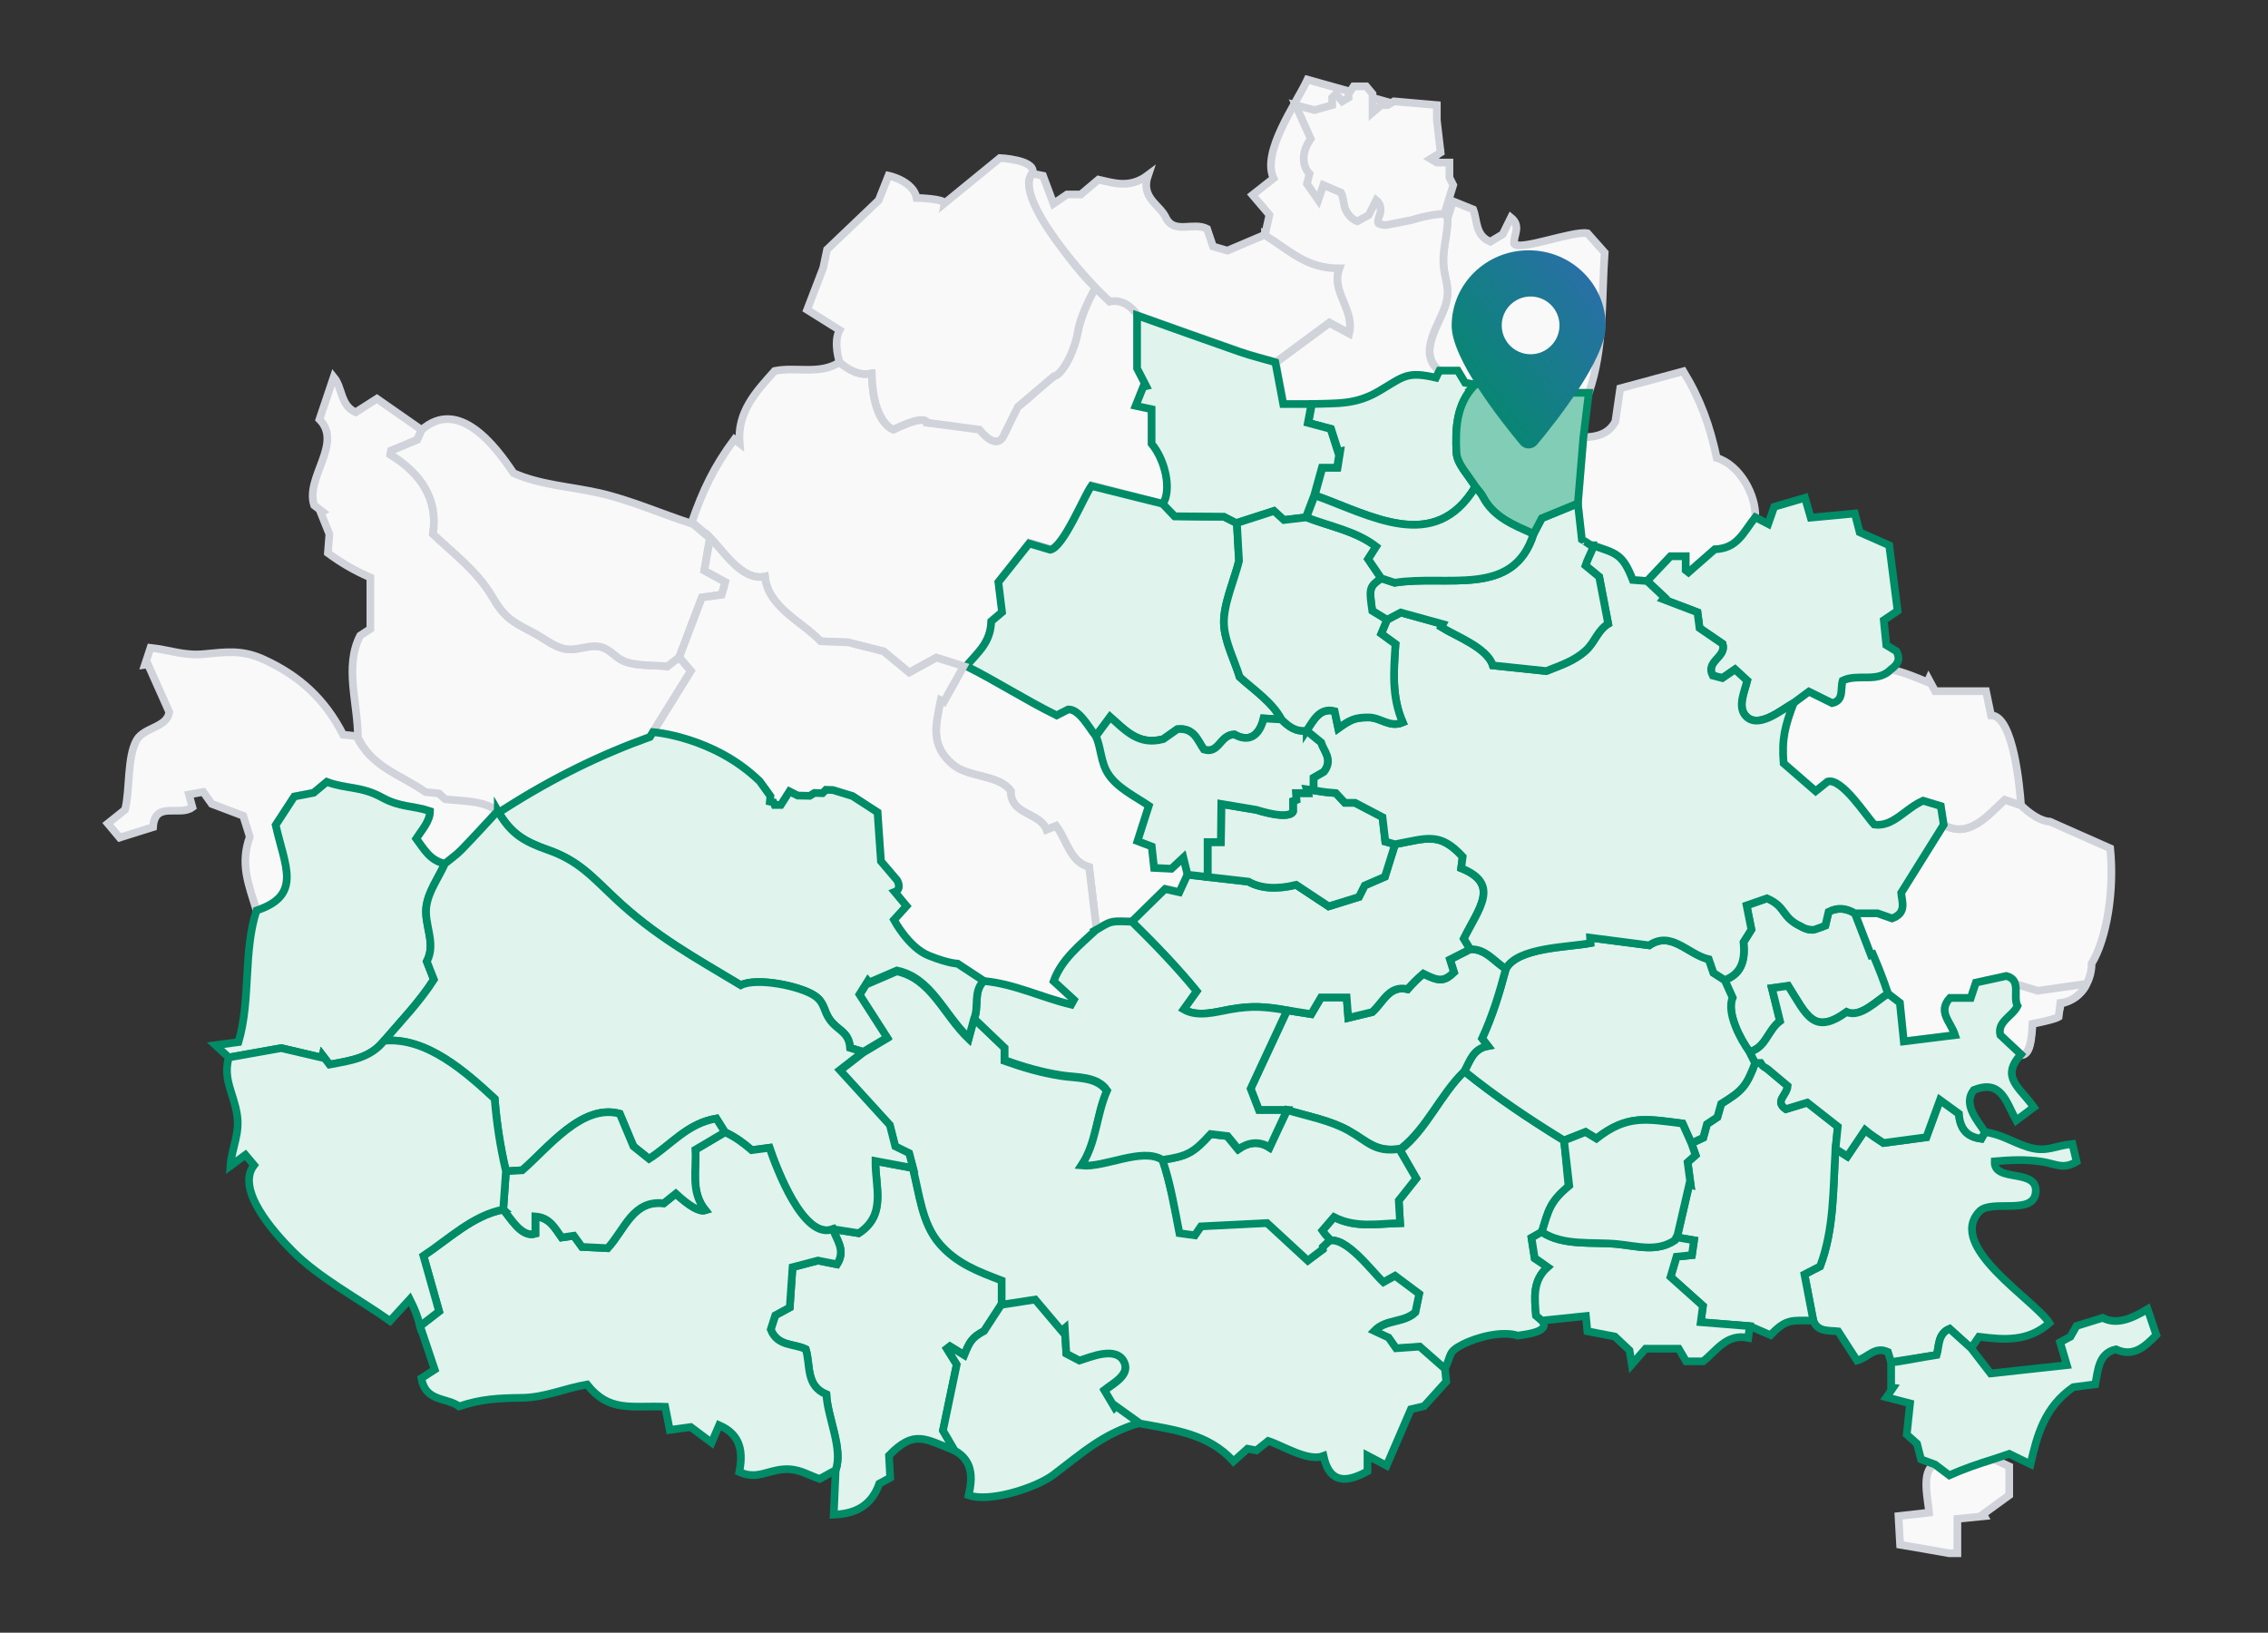 <svg width="589" height="424" viewBox="0 0 589 424" fill="none" xmlns="http://www.w3.org/2000/svg">
<rect x="0" y="0" width="589" height="424" fill="#333333" stroke="none"/>
<path d="M115.541 224.266C111.714 223.54 110.081 220.425 108.096 217.764C109.477 215.62 111.678 213.275 111.678 210.635C107.233 209.153 103.888 209.657 99.284 207.125C93.76 204.082 90.063 204.96 84.862 203.039C83.783 203.938 82.517 204.996 81.467 205.866C79.453 206.255 77.719 206.585 76.432 206.837C74.691 209.513 73.231 211.75 71.605 214.246C73.95 224.835 78.626 232.481 66.627 236.43C64.52 229.539 62.326 224.41 64.865 217.303C64.333 215.606 63.8 213.908 63.16 211.851C60.585 210.88 57.83 209.837 54.996 208.765C54.327 207.823 53.644 206.866 52.788 205.658C51.579 205.881 50.335 206.111 49.069 206.341C49.4 207.571 49.666 208.542 49.968 209.643C46.724 212.11 40.2 207.851 39.754 214.793C36.941 215.678 34.388 216.483 31.064 217.519C30.338 216.656 29.302 215.426 28 213.865C29.971 212.29 31.417 211.124 32.481 210.276C33.791 205.161 32.971 196.522 35.531 192.134C37.466 188.825 43.465 188.948 43.947 184.898C42.048 180.647 40.236 176.59 38.43 172.54C38.164 172.576 37.898 172.605 37.632 172.641C38.063 171.325 38.495 170.015 39.085 168.231C44.055 168.771 47.745 170.353 52.874 169.871C58.744 169.318 62.844 168.699 68.418 171.231C77.834 175.511 84.466 181.661 89.12 190.818C90.466 190.947 91.516 191.048 92.566 191.156C96.364 199.033 103.586 200.752 110.182 205.363C111.247 205.463 112.311 205.564 113.606 205.686C114.074 206.111 114.671 206.665 115.26 207.197C120.202 207.801 125.36 207.42 129.273 210.599H129.28C126.144 213.958 123.058 217.375 119.85 220.677C118.555 222.008 116.994 223.079 115.555 224.266H115.541Z" fill="#F9F9FA" stroke="#D0D3DA" stroke-width="2" stroke-miterlimit="10"/>
<path d="M373.819 96.249C367.669 91.401 374.337 83.697 375.589 78.41C376.567 74.281 375.099 72.49 374.855 68.469C374.618 64.469 375.984 60.729 375.963 56.65C376.423 55.197 376.891 53.744 377.351 52.284C379.164 53.018 380.789 53.672 382.595 54.399C383.688 57.233 383.069 61.153 387.047 62.772C388.112 62.132 389.205 61.477 390.241 60.858C390.953 59.42 391.622 58.068 392.399 56.499C395.161 58.736 392.96 61.139 393.226 63.326C394.787 65.21 408.591 59.851 412.281 60.585C414.029 62.556 415.683 64.419 416.734 65.599C415.87 77.913 416.676 90.365 412.612 102.025C409.022 102.025 405.44 102.025 401.908 102.025C399.456 95.529 396.657 95.537 393.737 97.465C391.68 97.119 389.989 96.839 388.364 96.565C387.587 97.601 386.954 98.436 386.22 99.407C385.22 99.558 384.17 99.723 383.127 99.881C382.221 99.723 381.314 99.572 380.473 99.428C379.84 98.371 379.3 97.479 378.574 96.263H373.812L373.819 96.249Z" fill="#F9F9FA" stroke="#D0D3DA" stroke-width="2" stroke-miterlimit="10"/>
<path d="M179.683 135.553C182.56 127.273 185.495 121.123 190.724 114.088C191.177 114.441 191.63 114.786 192.084 115.138C191.4 106.902 196.392 101.694 201.19 96.328C206.794 95.199 212.807 97.414 218.029 94.091C219.526 95.228 223.892 98.565 226.489 96.472C226.323 109.686 231.696 111.355 232.02 111.556C240.954 107.298 240.796 109.758 240.796 109.758C240.796 109.758 249.888 110.729 254.333 111.326C256.096 112.678 256.261 114.426 258.973 114.621C261.16 114.103 262.454 107.881 264.361 105.636C269.137 101.91 268.626 101.658 273.697 97.702C276.848 96.839 279.639 88.445 280.178 85.057C281.718 79.122 284.494 74.734 284.494 74.734L288.033 78.223C288.033 78.223 291.889 76.533 295.521 81.683V95.444C296.097 96.566 296.989 98.299 297.881 100.033C297.629 100.09 297.377 100.148 297.126 100.205C296.507 101.759 295.888 103.306 295.147 105.154C296.823 105.514 297.83 105.73 299.291 106.046V115.002C302.916 119.346 304.448 127.23 302.125 130.884C295.68 129.28 289.12 127.403 283.509 126C281.416 129.05 276.237 141.904 272.849 142.566C271.165 142.07 269.367 141.53 267.353 140.933C264.505 144.508 261.785 147.932 259.361 150.975C259.735 154.032 260.038 156.485 260.318 158.772C259.167 159.75 258.362 160.434 257.506 161.16C257.326 166.591 254.204 169.195 250.924 172.972C250.636 172.986 250.356 173 250.068 173.015C247.514 172.195 244.961 171.367 243.155 170.792C240.213 172.41 238.113 173.569 236.106 174.676C233.61 172.605 231.653 170.979 229.467 169.166C227.251 168.605 224.647 167.951 222.043 167.296C221.676 167.204 221.11 167.269 220.205 166.817C217.515 166.673 216.749 166.742 213.124 166.548C208.153 161.391 199.37 157.621 198.637 149.738C192.825 151.111 187.523 142.746 183.998 139.214C182.553 137.998 181.114 136.79 179.668 135.574L179.683 135.553Z" fill="#F9F9FA" stroke="#D0D3DA" stroke-width="2" stroke-miterlimit="10"/>
<path d="M226.373 96.889C226.373 96.889 222.921 98.357 218.044 94.07C218.044 94.07 216.317 88.97 218.044 85.718L209.613 80.439L213.778 69.606L214.792 64.801L228.2 52.004L230.74 45.609C230.74 45.609 237.134 46.933 238.048 51.4C238.048 51.4 245.464 51.601 245.255 52.824L259.678 41.041C259.678 41.041 268.612 41.444 268.209 44.696C268.209 44.696 266.957 46.264 267.216 48.048C267.475 49.832 274.474 65.175 284.494 74.734C284.494 74.734 280.653 81.309 279.891 86.229C279.128 91.149 275.826 97.4 273.697 97.702L264.36 105.636L260.814 112.779C260.814 112.779 259.347 117.634 254.333 111.578L240.796 109.758C240.796 109.758 240.601 107.334 232.02 111.556C232.02 111.556 226.683 109.988 226.381 96.889H226.373Z" fill="#F9F9FA" stroke="#D0D3DA" stroke-width="2" stroke-miterlimit="10"/>
<path d="M92.954 191.501C92.954 182.625 89.394 173.137 93.523 165.08C94.249 164.598 95.235 163.951 96.184 163.325V149.982C92.07 148.155 88.775 146.292 85.157 143.616C85.294 141.846 85.423 140.206 85.538 138.71C84.754 136.761 84.028 134.941 83.294 133.114C83.438 133.035 83.582 132.956 83.726 132.877C82.978 132.301 82.23 131.726 81.582 131.222C79.194 123.957 89.142 115.224 82.963 108.909C84.2 105.248 85.38 101.723 86.668 97.903C89.013 100.752 88.308 105.233 92.365 107.075C94.235 105.881 96.206 104.622 97.882 103.55C101.982 106.406 105.737 109.024 109.492 111.642C109.017 112.707 108.542 113.764 108.348 114.217C105.665 115.332 103.615 116.181 101.572 117.037L101.385 118.051C109.276 122.936 113.822 129.489 112.441 138.689C117.8 143.745 123.957 148.371 127.719 154.773C131.028 160.398 132.711 161.268 138.617 164.354C141.192 165.699 143.695 167.893 146.623 168.49C149.932 169.159 153.01 167.181 156.147 168.03C158.463 168.655 159.686 170.598 161.786 171.569C164.987 173.043 169.835 172.691 173.317 173.043C174.317 172.259 175.352 171.454 176.381 170.648C177.215 171.633 178.057 172.626 179.416 174.23C176.223 179.38 172.957 184.646 168.785 191.379C156.046 195.953 142.386 202.557 129.647 210.951C125.734 207.772 120.576 208.153 115.635 207.549C115.052 207.017 114.448 206.463 113.98 206.038C112.685 205.916 111.621 205.815 110.556 205.715C103.96 201.104 96.738 199.385 92.94 191.508L92.954 191.501Z" fill="#F9F9FA" stroke="#D0D3DA" stroke-width="2" stroke-miterlimit="10"/>
<path d="M176.395 170.649C175.367 171.454 174.331 172.26 173.331 173.044C169.857 172.691 165.001 173.044 161.8 171.569C159.7 170.598 158.47 168.663 156.161 168.03C153.025 167.181 149.946 169.167 146.637 168.491C143.71 167.894 141.206 165.7 138.631 164.354C132.726 161.269 131.042 160.398 127.734 154.773C123.964 148.371 117.807 143.746 112.455 138.689C113.836 129.489 109.29 122.936 101.399 118.052L101.586 117.038C103.629 116.189 105.679 115.34 108.362 114.218C108.564 113.765 109.039 112.707 109.506 111.643C119.066 103.213 128.676 115.779 133.351 122.864C140.293 125.957 148.27 126.367 155.586 128.022C163.757 129.87 171.972 133.546 179.999 136.107C181.445 137.323 182.884 138.531 184.329 139.747C183.876 142.422 183.43 145.098 182.912 148.155C184.725 149.141 186.43 150.069 188.365 151.119C188.034 152.27 187.717 153.349 187.408 154.435C185.38 154.716 183.639 154.953 182.279 155.14C180.229 160.542 178.316 165.585 176.403 170.634L176.395 170.649Z" fill="#F9F9FA" stroke="#D0D3DA" stroke-width="2" stroke-miterlimit="10"/>
<path d="M251.01 173.043C258.937 177.028 266.454 181.855 274.409 185.761C275.481 185.2 276.517 184.66 277.61 184.092C280.567 184.027 283.106 189.077 284.775 191.034C286.177 194.321 285.99 197.788 287.947 200.831C290.292 204.478 295.003 206.729 298.506 209.117C297.622 211.872 296.593 215.088 295.564 218.303C297.32 218.965 298.399 219.368 299.269 219.698C299.485 221.662 299.665 223.36 299.873 225.259C301.787 225.352 303.182 225.424 304.362 225.482C305.326 224.583 306.059 223.899 307.476 222.576C307.944 224.503 308.253 225.755 308.555 227.014C307.843 228.568 307.131 230.114 306.455 231.582C304.858 231.222 303.837 230.999 302.743 230.754C299.837 233.61 296.974 236.415 294.119 239.221C292.356 239.228 290.536 238.969 288.853 239.329C287.415 239.638 286.127 240.674 284.768 241.386C284.142 236.135 283.516 230.884 282.833 225.172C277.805 223.755 277.157 218.346 274.251 214.469C273.453 214.793 272.719 215.088 271.762 215.476C270.014 210.88 262.397 211.728 262.483 205.384C259.383 201.111 251.542 202.003 247.457 198.572C241.601 193.659 242.903 188.552 244.284 181.812C244.558 181.941 244.831 182.078 245.104 182.208C246.788 179.165 248.478 176.129 250.161 173.087C250.449 173.072 250.729 173.058 251.017 173.043H251.01Z" fill="#F9F9FA" stroke="#D0D3DA" stroke-width="2" stroke-miterlimit="10"/>
<path d="M328.509 60.923C335.587 65.383 339.364 69.548 347.859 69.548C345.564 75.727 351.923 80.208 350.376 86.502C348.391 85.438 346.773 84.567 345.248 83.755C340.464 87.294 335.904 90.653 331.351 94.019C328.265 93.127 325.136 92.365 322.1 91.315C313.195 88.222 304.326 85.013 295.442 81.856C293.558 79.252 291.155 77.734 288.263 78.317C283.365 74.296 262.814 51.357 268.087 45.091C269.101 45.293 270.115 45.494 270.87 45.645C271.834 48.227 272.654 50.407 273.589 52.91C275.021 51.932 275.985 51.27 277.114 50.501H280.696C282.106 49.314 283.645 48.012 285.271 46.645C289.393 47.573 293.5 48.983 298.154 45.472C296.118 51.392 301.118 53.025 302.729 56.442C304.844 60.938 309.829 57.572 313.468 59.413C313.9 60.693 314.425 62.233 315.022 64.009C316.461 64.427 317.921 64.844 318.77 65.088C322.409 63.535 325.459 62.24 328.509 60.945V60.923Z" fill="#F9F9FA" stroke="#D0D3DA" stroke-width="2" stroke-miterlimit="10"/>
<path d="M328.502 61.06C328.854 59.449 329.214 57.838 329.667 55.788C328.38 54.27 326.876 52.5 325.279 50.623C327.164 49.141 328.811 47.846 330.76 46.314C327.524 39.438 336.63 26.936 339.543 20.678C349.65 23.505 359.54 26.267 369.582 29.072C371.028 32.331 372.517 35.668 373.97 38.941C371.189 42.696 370.975 46.046 373.33 48.99C373.215 49.846 373.078 50.875 372.97 51.644C374.042 53.464 375.006 55.097 375.97 56.737C375.991 60.816 374.624 64.556 374.862 68.555C375.099 72.576 376.574 74.368 375.596 78.496C374.337 83.784 367.676 91.487 373.826 96.335C373.531 96.947 373.236 97.551 372.927 98.177C365.331 96.436 364.568 97.853 358.217 101.615C352.131 105.219 347.42 104.795 340.716 105.011H333.393C332.616 100.867 331.983 97.515 331.35 94.163C335.904 90.797 340.464 87.43 345.248 83.898C346.773 84.719 348.398 85.589 350.376 86.646C351.923 80.352 345.571 75.871 347.859 69.692C339.364 69.692 335.587 65.527 328.509 61.067L328.502 61.06Z" fill="#F9F9FA" stroke="#D0D3DA" stroke-width="2" stroke-miterlimit="10"/>
<path d="M517.733 378.926C519.114 379.566 520.495 380.207 521.797 380.811V388.285C519.301 390.097 517.165 391.658 515.021 393.212C515.122 393.385 515.215 393.557 515.316 393.737C513.223 393.946 511.137 394.154 508.331 394.435V403.369H506.173C501.944 402.599 497.7 401.88 493.456 401.16C493.305 398.441 493.182 396.255 493.039 393.715C495.65 393.421 497.944 393.162 500.987 392.816C500.836 389.968 498.692 381.717 502.526 380.329C503.663 381.185 504.792 382.048 506.224 383.127C510.014 381.437 513.762 380.149 517.733 378.933V378.926Z" fill="#F9F9FA" stroke="#D0D3DA" stroke-width="2" stroke-miterlimit="10"/>
<path d="M99.738 270.296C96.177 274.813 90.94 275.467 85.589 276.46C85.006 275.698 84.387 274.878 83.761 274.065C83.711 274.266 83.654 274.468 83.603 274.662C80.086 273.842 76.568 273.015 73.051 272.194C68.562 272.993 63.995 273.806 59.434 274.619C58.449 273.712 57.463 272.799 55.967 271.425C58.276 271.116 59.758 270.914 61.937 270.626C65.196 259.448 63.11 247.205 66.62 236.444C78.626 232.495 73.943 224.856 71.598 214.261C73.224 211.765 74.684 209.528 76.424 206.852C77.719 206.6 79.446 206.269 81.46 205.881C82.51 205.003 83.769 203.953 84.855 203.054C90.063 204.974 93.753 204.097 99.277 207.139C103.881 209.679 107.226 209.175 111.671 210.65C111.671 213.282 109.47 215.635 108.089 217.778C110.074 220.44 111.707 223.554 115.534 224.281C113.958 227.82 111.326 231.352 110.743 235.207C109.995 240.135 113.376 244.853 110.829 249.694C111.47 251.327 112.031 252.751 112.671 254.384C108.995 260.139 104.161 265.138 99.723 270.31L99.738 270.296Z" fill="#E0F3ED" stroke="#008C66" stroke-width="2" stroke-miterlimit="10"/>
<path d="M491.118 353.729C490.809 352.75 490.5 351.765 490.291 351.089C486.838 349.513 485.177 352.535 482.271 353.333C480.667 350.844 479.027 348.298 477.379 345.744C474.883 345.449 472.085 345.974 470.913 342.953C470.165 339.033 469.409 335.12 468.611 330.955C469.783 330.351 471.028 329.711 472.675 328.862C476.358 319.079 476.02 308.75 476.674 298.348C477.552 298.91 478.422 299.463 479.746 300.312C481.336 297.953 482.846 295.701 484.357 293.457C485.867 294.723 487.493 295.744 489.133 296.831C492.981 296.313 496.801 295.802 500.268 295.342C501.57 291.781 502.591 288.983 503.807 285.66C505.951 287.213 507.353 288.242 508.727 289.235C508.979 292.946 510.626 295.248 514.539 295.723C514.841 295.183 515.172 294.594 515.51 294.004C519.812 294.543 522.531 296.593 526.624 297.874C531.486 299.384 533.558 297.543 538.205 297.068C538.579 298.643 538.953 300.204 539.298 301.672C535.817 303.801 533.903 302.24 530.386 301.7C526.099 301.046 522.358 301.219 518.014 301.585C517.704 307.333 529.58 303.132 528.645 309.865C527.847 315.598 517.122 311.411 514.086 314.576C505.339 323.683 528.422 337.58 532.22 343.586C526.674 348.485 520.481 347.974 513.935 347.147C513.338 348.024 512.611 349.082 511.892 350.139C510.058 348.478 508.224 346.816 506.303 345.082C503.181 346.377 503.62 349.672 502.944 351.88C498.765 352.535 494.931 353.139 491.097 353.736L491.118 353.729Z" fill="#E0F3ED" stroke="#008C66" stroke-width="2" stroke-miterlimit="10"/>
<path d="M217.001 381.79C219.015 376.294 214.872 368.087 214.598 362.116C209.168 359.843 210.541 354.671 209.254 350.391C206.319 348.874 201.924 349.773 200.147 345.263C200.457 344.313 200.888 342.968 201.327 341.587C202.428 340.99 203.463 340.429 205.089 339.544C205.312 336.35 205.557 332.847 205.816 329.085C208.204 328.459 210.484 327.862 212.404 327.359C214.347 327.74 215.9 328.049 217.361 328.337C219.706 324.633 217.224 322.029 216.303 319.202C218.605 319.561 220.907 319.921 222.993 320.252C230.315 315.512 227.266 308.225 227.352 301.514C230.905 302.175 234.013 302.758 237.127 303.334C238.854 310.138 239.472 317.547 244.04 322.813C248.478 327.934 254.003 329.977 260.16 332.336V338.616C258.764 340.76 257.369 342.903 255.592 345.637C252.327 347.413 251.83 348.471 250.428 351.916C249.154 351.132 247.932 350.384 246.716 349.636C246.457 349.837 246.191 350.039 245.932 350.24C246.91 351.816 247.881 353.384 248.478 354.34C247.198 360.483 246.025 366.108 244.903 371.503C246.018 373.417 246.982 375.049 247.939 376.69C240.22 373.719 237.48 371.158 230.869 377.984C230.963 379.703 231.071 381.682 231.186 383.76C230.172 384.307 229.251 384.803 228.359 385.285C226.503 390.508 222.827 393.112 216.519 393.342C216.692 389.472 216.857 385.631 217.022 381.782L217.001 381.79Z" fill="#E0F3ED" stroke="#008C66" stroke-width="2" stroke-miterlimit="10"/>
<path d="M524.861 209.146C527.329 211.491 530.069 213.282 532.335 213.361C538.334 216.022 543.233 218.195 548.016 220.31C549.153 231.301 547.088 243.86 543.19 250.226C543.19 255.312 539.909 259.627 535.248 260.613C534.997 261.62 534.738 262.641 534.414 263.929C531.76 264.972 530.314 265.324 527.638 265.742C527.415 267.526 527.89 274.28 524.84 273.827C523.128 272.216 521.416 270.611 519.495 268.813C518.625 265.267 522.567 264.058 523.955 261.246C522.603 258.75 525.127 254.556 521.063 253.463C518.057 254.117 515.654 254.643 513.136 255.189C512.741 256.391 512.309 257.707 511.827 259.167H506.411C503.124 262.764 506.598 265.303 507.734 268.813C503.124 269.381 498.93 269.906 494.427 270.46C494.082 267.072 493.765 263.987 493.398 260.412C492.758 259.922 491.55 258.994 490.334 258.067C489.19 254.571 487.86 251.233 486.421 247.845L485.896 248.032C484.5 244.414 483.105 240.803 481.717 237.185H487.622C488.529 237.508 490.082 238.055 491.377 238.508C495.269 237.062 493.924 234.185 493.744 231.869C497.491 225.863 501.138 220.022 504.785 214.181C511.309 217.936 516.33 211.649 520.632 207.686C522.229 208.239 522.902 208.436 524.218 208.89L524.861 209.146Z" fill="#F9F9FA" stroke="#D0D3DA" stroke-width="2" stroke-miterlimit="10"/>
<path d="M375.143 355.614C372.942 353.679 370.748 351.751 368.597 349.859C366.439 350.01 364.547 350.14 362.461 350.291C361.828 349.392 361.166 348.449 360.512 347.521C359.447 347.025 358.404 346.543 356.786 345.788C359.886 342.565 364.418 343.723 367.482 340.882C367.727 339.724 368.036 338.235 368.468 336.156C366.367 334.588 364.195 332.962 362.188 331.466C360.591 332.351 359.677 332.862 359.167 333.142C356.347 330.531 349.506 320.849 345.018 322.28C344.543 321.36 343.946 320.59 343.421 319.569C344.493 318.324 345.392 317.274 346.428 316.073C352.11 318.986 357.771 317.77 363.598 317.641C363.461 315.325 363.368 313.677 363.252 311.764C364.698 309.944 366.223 308.009 367.791 306.031C366.41 303.621 365 301.168 363.591 298.708C370.489 293.306 374.028 284.286 380.286 278.201C388.601 284.912 397.089 290.587 406.181 296.184C406.642 300.183 406.958 304.549 407.383 308.254C402.376 312.397 402.218 314.059 400.42 319.921C399.528 320.425 398.629 321.079 397.751 321.568C398.06 323.546 398.312 325.179 398.571 326.834C399.592 327.553 400.528 328.057 401.945 329.056C397.931 332.595 398.557 337.098 398.909 341.63C399.348 342.011 399.894 342.479 400.434 342.946C402.901 345.989 395.722 346.565 394.183 346.852C390.047 345.529 383.573 347.255 379.897 349.118C375.812 351.197 377.135 351.78 375.143 355.606V355.614Z" fill="#E0F3ED" stroke="#008C66" stroke-width="2" stroke-miterlimit="10"/>
<path d="M476.681 298.349C476.027 308.75 476.365 319.079 472.682 328.862C471.028 329.711 469.783 330.351 468.618 330.955C469.416 335.12 470.164 339.04 470.92 342.953C465.352 342.953 463.906 342.385 459.813 346.723C457.699 345.809 456.066 345.104 454.433 344.399C450.247 344.061 446.067 343.723 441.694 343.371C441.967 341.306 442.133 340.055 442.255 339.134C439.356 336.537 436.716 334.171 433.853 331.61C434.342 329.963 434.868 328.171 435.4 326.366C436.709 326.229 437.86 326.114 439.399 325.949C439.557 324.827 439.716 323.755 439.946 322.108C438.291 321.82 436.989 321.597 435.688 321.367C435.688 321.129 435.688 320.885 435.688 320.647C436.687 316.31 437.694 311.98 438.694 307.642C438.824 307.671 438.946 307.7 439.076 307.728C438.809 305.736 438.543 303.743 438.284 301.823C439.054 301.139 439.651 300.607 440.356 299.974C439.982 298.902 439.629 297.903 439.284 296.903C440.342 296.399 441.399 295.903 442.348 295.45C442.722 294.061 443.032 292.939 443.305 291.932C444.334 291.242 445.211 290.659 446.01 290.127C446.369 288.854 446.686 287.731 447.002 286.638C452.52 283.236 453.519 282.128 455.836 276.042C456.318 276.042 456.799 276.042 457.274 276.042C457.512 276.28 457.749 276.517 457.986 276.755C460.202 278.603 462.41 280.452 464.28 282.02C464.072 284.538 460.799 285.947 463.798 288.041C465.661 287.472 467.568 286.89 469.366 286.343C472.013 288.422 474.509 290.386 477.293 292.565C477.106 294.385 476.904 296.363 476.703 298.349H476.681Z" fill="#E0F3ED" stroke="#008C66" stroke-width="2" stroke-miterlimit="10"/>
<path d="M465.82 182.553C467.143 181.568 468.474 180.589 469.776 179.618C471.725 180.582 473.696 181.56 475.811 182.603C478.983 181.906 477.868 178.899 478.537 176.762C482.529 174.828 487.557 177.467 491.082 173.856C494.513 174.612 497.333 175.806 500.563 177.151C500.671 176.906 500.786 176.655 500.894 176.41C501.584 177.69 502.282 178.971 502.562 179.496H515.762C516.186 181.524 516.575 183.402 517.071 185.768C522.933 185.826 524.559 204.852 524.861 209.139C523.538 208.686 522.221 208.225 520.624 207.679C516.323 211.649 511.309 217.929 504.778 214.174C504.526 212.556 504.274 210.937 504.023 209.333C502.152 208.765 500.584 208.29 499.44 207.945C494.707 210.009 491.701 214.814 486.745 214.145C484.608 211.887 478.314 201.939 474.638 202.974C473.567 203.83 472.581 204.622 471.524 205.463C468.582 202.91 465.906 200.579 463.201 198.227C462.669 191.839 463.561 188.545 465.812 182.553H465.82Z" fill="#F9F9FA" stroke="#D0D3DA" stroke-width="2" stroke-miterlimit="10"/>
<path d="M455.85 134.33C452.642 138.387 451.253 142.408 445.312 142.66C443.125 144.58 440.802 146.616 438.478 148.652C438.241 148.464 438.011 148.277 437.773 148.098V144.451H433.831C431.825 146.58 429.796 148.723 427.76 150.874C426.502 150.781 425.243 150.687 424.034 150.601C421.402 143.882 419.869 143.724 413.475 141.595C412.453 141.012 411.439 140.43 410.82 140.077C410.439 136.632 410.108 133.69 409.777 130.741C410.252 125.015 410.734 119.289 411.209 113.57C414.554 113.47 417.661 112.865 419.51 109.485C419.934 106.571 420.38 103.522 420.769 100.853C426.645 99.263 432.076 97.796 437.162 96.422C441.65 103.809 444.031 110.485 445.837 118.929C451.786 120.706 456.08 128.518 455.857 134.323L455.85 134.33Z" fill="#F9F9FA" stroke="#D0D3DA" stroke-width="2" stroke-miterlimit="10"/>
<path d="M247.924 376.697C246.967 375.056 246.011 373.416 244.889 371.51C246.011 366.115 247.183 360.49 248.464 354.347C247.874 353.391 246.895 351.823 245.917 350.247C246.176 350.046 246.442 349.844 246.701 349.643C247.924 350.391 249.14 351.139 250.413 351.923C251.816 348.471 252.312 347.413 255.578 345.644C257.354 342.91 258.75 340.767 260.145 338.623C263.13 338.163 266.108 337.71 268.849 337.285C271.417 340.321 273.575 342.874 275.733 345.421C275.999 345.19 276.265 344.96 276.531 344.73C276.661 346.859 276.79 348.996 276.934 351.341C278.236 352.024 279.473 352.671 280.344 353.132C283.142 352.269 289.99 349.211 291.997 353.592C293.536 356.944 289.105 359.152 286.868 360.915C287.954 362.742 288.724 364.037 289.493 365.331C289.609 365.216 289.716 365.101 289.832 364.986L296.104 369.482C286.444 372.316 281.315 377.143 273.597 382.976C269.108 386.371 256.995 390.248 251.564 388.306C252.628 383.645 252.643 379.322 247.917 376.697H247.924Z" fill="#E0F3ED" stroke="#008C66" stroke-width="2" stroke-miterlimit="10"/>
<path d="M492.55 353.658C496.384 353.054 498.786 352.528 502.965 351.873C503.634 349.658 503.195 346.37 506.324 345.076C508.245 346.816 510.079 348.471 511.914 350.132C513.568 352.276 515.215 354.427 516.956 356.678C523.243 355.988 529.81 355.276 536.759 354.513C536.176 352.557 535.622 350.665 535.004 348.572C535.881 348.097 536.68 347.672 537.701 347.126C538.161 346.306 538.737 345.277 539.262 344.349C541.406 343.68 543.405 343.062 546.067 342.234C549.656 344.112 553.512 342.515 557.727 339.983C558.554 342.421 559.252 344.479 560 346.687C556.957 349.802 554.015 352.506 549.491 350.413C544.995 351.456 544.887 355.7 544.146 359.491C541.47 359.836 539.478 360.095 538.442 360.232C531.04 365.346 529.062 372.554 527.321 380.243C525.235 379.229 523.559 378.423 521.797 377.56C520.43 378.02 519.085 378.474 517.733 378.927C513.762 380.15 510.015 381.437 506.224 383.12C504.792 382.041 503.663 381.178 502.526 380.322C501.426 379.912 500.318 379.509 498.887 378.977C498.585 377.797 498.247 376.452 497.858 374.927C497.103 374.251 496.24 373.474 495.182 372.525C495.463 369.907 495.743 367.223 496.038 364.447C494.132 363.951 492.183 363.447 489.917 362.857C490.607 361.857 491.118 361.131 491.622 360.397C491.456 360.376 491.291 360.347 491.125 360.325V353.722L492.55 353.658Z" fill="#E0F3ED" stroke="#008C66" stroke-width="2" stroke-miterlimit="10"/>
<path d="M435.673 321.36C436.975 321.583 438.277 321.813 439.932 322.1C439.694 323.748 439.543 324.819 439.385 325.942C437.846 326.1 436.695 326.222 435.386 326.359C434.853 328.164 434.328 329.948 433.839 331.603C436.702 334.163 439.342 336.53 442.241 339.127C442.118 340.047 441.953 341.299 441.68 343.363C446.053 343.716 450.239 344.054 454.419 344.392C454.296 345.32 454.174 346.241 454.016 347.428C448.268 346.269 445.737 350.888 442.277 353.535H437.903C437.205 352.355 436.45 351.067 435.968 350.255H427.358C426.639 351.075 425.495 352.391 423.776 354.355C423.445 352.341 423.287 351.341 423.179 350.672C421.884 349.449 420.762 348.391 419.388 347.097C417.374 346.708 414.928 346.234 412.238 345.716C412.13 344.601 412.022 343.464 411.857 341.767C408.008 342.162 404.21 342.558 400.412 342.953C399.873 342.486 399.333 342.018 398.887 341.637C398.542 337.105 397.916 332.602 401.923 329.063C400.499 328.064 399.564 327.402 398.549 326.682C398.29 325.028 398.039 323.395 397.729 321.417C398.614 320.921 399.506 320.424 400.398 319.921C405.822 323.597 413.626 322.467 419.827 323.057C425.02 323.546 430.235 325.251 434.925 322.086C435.163 321.849 435.407 321.604 435.644 321.367L435.673 321.36Z" fill="#E0F3ED" stroke="#008C66" stroke-width="2" stroke-miterlimit="10"/>
<path d="M345.01 324.201C345.032 323.741 345.061 323.288 345.082 322.827C345.068 323.539 345.054 324.244 345.039 324.956C345.032 324.705 345.018 324.453 345.01 324.201Z" fill="#E0F3ED" stroke="white" stroke-width="2" stroke-miterlimit="10"/>
<path d="M345.01 324.201L345.039 324.956C344.55 324.719 344.068 324.474 343.579 324.237C343.593 323.992 343.608 323.748 343.622 323.496C344.082 323.733 344.543 323.964 345.01 324.201Z" fill="#DFDFDF" stroke="white" stroke-width="2" stroke-miterlimit="10"/>
<path d="M447.902 254.528C451.865 253.01 453.354 250.011 452.779 244.68C453.469 243.587 454.16 242.486 454.836 241.407C454.426 239.35 454.038 237.387 453.584 235.142C455.44 234.495 457.087 233.919 458.871 233.301C463.597 234.732 461.787 237.391 467.668 240.558C469.478 241.407 469.582 241.407 470.383 241.407C471.74 241.01 472.61 240.983 474.042 240.372C474.344 239.091 474.61 237.948 474.883 236.789C477.286 235.567 479.523 235.862 481.703 237.185C483.098 240.803 484.494 244.414 485.882 248.032L486.407 247.845C487.846 251.233 489.176 254.571 490.32 258.067C487.507 259.757 483.062 264.483 479.573 262.814C470.985 268.979 469.215 263.67 464.389 256.031C462.813 256.254 461.713 256.405 460.152 256.621C460.914 259.7 461.576 262.404 462.267 265.181C459.102 267.504 458.591 272.115 454.361 273.173C451.995 269.979 448.297 263.037 449.937 259.074C449.074 257.161 448.484 255.851 447.887 254.535L447.902 254.528Z" fill="#E0F3ED" stroke="#008C66" stroke-width="2" stroke-miterlimit="10"/>
<path d="M447.902 254.528C448.491 255.844 449.088 257.153 449.952 259.067C448.312 263.03 452.009 269.971 454.375 273.165C454.857 274.122 455.339 275.086 455.821 276.042C453.505 282.121 452.512 283.236 446.988 286.638C446.679 287.731 446.362 288.853 445.995 290.127C445.19 290.666 444.319 291.249 443.291 291.932C443.017 292.932 442.715 294.061 442.334 295.45C441.385 295.903 440.327 296.406 439.27 296.903C438.5 295.191 437.738 293.479 436.968 291.767C427.43 290.551 422.553 289.45 414.583 295.68C413.187 294.831 412.202 294.234 411.77 293.968C409.562 294.838 407.872 295.507 406.181 296.176C397.089 290.58 388.594 284.904 380.286 278.193C381.746 275.568 382.516 272.352 386.4 271.64C385.645 270.662 385.098 269.964 384.889 269.691C387.63 263.721 389.385 257.944 391.076 251.586C394.104 245.946 407.368 246.018 413.022 244.918L412.943 243.5C417.849 244.141 422.747 244.774 428.3 245.493C434.069 241.573 438.32 247.867 443.765 249.111C444.161 250.248 444.542 251.363 444.988 252.65C445.902 253.233 446.902 253.873 447.902 254.513V254.528Z" fill="#E0F3ED" stroke="#008C66" stroke-width="2" stroke-miterlimit="10"/>
<path d="M391.075 251.593C389.385 257.952 387.63 263.728 384.889 269.698C385.098 269.972 385.645 270.669 386.4 271.648C382.516 272.36 381.753 275.575 380.286 278.201C374.028 284.279 370.64 292.939 363.741 298.341C357.289 299.269 355.318 296.471 350.197 293.601C345.384 290.904 339.479 289.861 334.249 288.271H326.934C326.157 286.257 325.524 284.638 324.783 282.718C327.862 276.1 331.056 269.238 334.249 262.376C336.184 262.685 338.112 262.987 340.536 263.368C341.241 262.167 342.119 260.671 343.083 259.038H349.744C349.895 260.966 350.01 262.44 350.161 264.339C352.484 263.778 354.527 263.282 356.368 262.843C359.289 260.232 360.713 255.801 365.576 256.887C366.834 255.449 368.194 254.103 369.647 252.859C373.819 254.967 375.056 254.909 377.61 252.507C377.293 251.507 376.962 250.442 376.567 249.183C378.437 248.234 380.135 247.371 381.825 246.515C385.904 246.4 388.083 249.759 391.09 251.6L391.075 251.593Z" fill="#E0F3ED" stroke="#008C66" stroke-width="2" stroke-miterlimit="10"/>
<path d="M406.181 296.184C407.871 295.515 409.562 294.846 411.77 293.975C412.202 294.234 413.194 294.839 414.583 295.687C422.545 289.458 427.422 290.551 436.968 291.774C437.737 293.486 438.5 295.198 439.27 296.91C439.622 297.91 439.967 298.917 440.341 299.982C439.636 300.607 439.039 301.14 438.27 301.83C438.529 303.751 438.795 305.743 439.061 307.736C438.931 307.707 438.809 307.678 438.68 307.65C437.68 311.987 436.673 316.317 435.673 320.655C435.436 321.137 435.191 321.612 434.954 322.093C430.264 325.258 425.049 323.554 419.855 323.065C413.655 322.482 405.85 323.611 400.426 319.928C402.225 314.066 402.534 312.045 407.533 307.894C407.102 304.19 406.641 300.19 406.181 296.191V296.184Z" fill="#E0F3ED" stroke="#008C66" stroke-width="2" stroke-miterlimit="10"/>
<path d="M308.397 227.144C313.288 227.705 318.18 228.266 324.222 228.956C327.411 230.74 331.54 231.018 336.609 229.791C339.169 231.481 342.032 233.38 345.039 235.373C347.477 234.617 350.089 233.812 352.916 232.934C353.369 232.028 353.887 230.985 354.397 229.963C356.095 229.222 357.728 228.518 359.656 227.683C360.519 224.935 361.403 222.101 362.288 219.26C370.711 217.685 373.884 216.009 379.847 222.475C379.76 223.159 379.631 224.173 379.465 225.468C389.68 229.597 384.119 235.804 380.149 243.774C380.832 244.911 381.321 245.709 381.803 246.508C380.113 247.371 378.415 248.227 376.545 249.176C376.941 250.435 377.279 251.5 377.588 252.5C375.035 254.902 373.804 254.96 369.625 252.852C368.172 254.096 366.82 255.442 365.554 256.88C360.691 255.794 359.274 260.225 356.347 262.836C354.505 263.282 352.462 263.771 350.139 264.332C349.988 262.433 349.873 260.959 349.722 259.031H343.061C342.097 260.671 341.219 262.16 340.514 263.361C338.098 262.98 336.163 262.671 334.228 262.369C328.552 261.39 325.128 261.124 319.554 262.102C315.705 262.779 311.044 264.246 307.368 262.117C308.411 260.657 309.354 259.347 310.749 257.398C305.455 250.939 299.887 245.199 293.939 239.343C296.794 236.538 299.657 233.733 302.563 230.877C303.649 231.121 304.678 231.352 306.275 231.704C306.944 230.244 307.656 228.69 308.375 227.136L308.397 227.144Z" fill="#E0F3ED" stroke="#008C66" stroke-width="2" stroke-miterlimit="10"/>
<path d="M375.272 355.455C375.373 356.52 375.473 357.585 375.589 358.793C373.783 360.793 371.97 362.807 369.848 365.166C369.143 365.332 368 365.605 366.41 365.979C364.418 370.604 362.332 375.438 360.102 380.617C358.195 379.617 356.778 378.869 355.138 378.006V382.084C348.693 385.66 345.09 384.444 343.716 378.107C339.695 379.66 333.235 375.438 329.351 374.208C328.085 375.222 327.258 375.884 326.279 376.661C325.625 376.531 324.834 376.38 323.992 376.222C322.834 377.265 321.69 378.286 320.345 379.495C313.778 372.266 304.801 371.316 296.09 369.683L289.817 365.188C289.702 365.303 289.594 365.418 289.479 365.533C288.709 364.238 287.94 362.943 286.854 361.116C289.091 359.354 293.522 357.146 291.982 353.794C289.975 349.413 283.135 352.477 280.329 353.333C279.466 352.88 278.222 352.226 276.92 351.542C276.776 349.197 276.646 347.068 276.517 344.932C276.251 345.162 275.985 345.392 275.719 345.622C273.561 343.076 271.41 340.53 268.835 337.487C266.094 337.911 263.116 338.364 260.131 338.825V332.545C253.974 330.186 248.442 328.143 244.011 323.021C239.451 317.756 238.825 310.347 237.098 303.542C236.746 302.19 236.386 300.83 236.077 299.658C234.689 298.975 233.631 298.457 232.466 297.888C231.941 295.831 231.423 293.774 231.056 292.342C226.51 287.35 222.388 282.833 218.065 278.093C220.446 276.237 222.295 274.805 224.136 273.374C226.208 272.137 228.28 270.907 230.351 269.662C227.74 265.598 225.481 262.081 223.158 258.47C224.028 257.082 224.697 256.01 225.366 254.945C225.481 255.082 225.589 255.211 225.704 255.348C227.956 254.377 230.207 253.406 232.883 252.255C241.839 254.161 244.939 263.397 251.557 269.785C252.139 267.641 252.557 265.979 252.952 264.534C255.599 267.066 258.246 269.59 260.879 272.108C260.879 273.223 260.857 274.482 260.857 275.518C265.785 277.266 270.503 278.647 275.683 279.445C279.646 280.057 284.926 279.589 287.472 283.387C284.616 289.861 285.048 296.464 281.113 302.37C287.177 302.996 296.608 297.522 301.866 300.895C303.952 307.067 305.146 313.713 306.39 320.094C308.016 320.317 309.267 320.489 310.382 320.648C311.181 319.489 311.778 318.619 311.979 318.324C317.921 318.029 323.301 317.763 329.157 317.468C332.451 320.511 335.94 323.726 339.731 327.229C340.917 326.359 343.536 324.438 343.536 324.438L343.449 323.856L344.327 322.762C344.327 322.762 344.996 322.539 344.982 322.295L344.996 322.273C349.485 320.842 356.455 330.373 359.274 332.984C359.785 332.703 360.699 332.193 362.296 331.308C364.302 332.804 366.475 334.43 368.575 335.998C368.144 338.077 367.827 339.566 367.59 340.724C364.525 343.565 359.994 342.407 356.893 345.629C358.512 346.385 359.555 346.867 360.62 347.363C361.274 348.291 361.936 349.24 362.569 350.132C364.662 349.989 366.547 349.852 368.705 349.701C370.848 351.585 373.049 353.52 375.25 355.455H375.272Z" fill="#E0F3ED" stroke="#008C66" stroke-width="2" stroke-miterlimit="10"/>
<path d="M301.88 301.219C308.347 300.262 309.792 299.406 314.259 294.507C315.756 294.687 317.266 294.867 318.669 295.033C319.64 296.219 320.46 297.219 321.467 298.442C324.092 296.608 326.869 296.248 329.588 297.975C331.17 294.572 332.782 291.422 334.249 288.271C339.479 289.861 345.384 290.911 350.196 293.601C355.318 296.471 356.929 299.32 363.382 298.385C364.791 300.845 366.417 303.614 367.798 306.024C366.23 308.002 364.698 309.937 363.259 311.757C363.374 313.67 363.468 315.317 363.605 317.634C357.778 317.763 352.117 318.979 346.434 316.065C345.399 317.267 344.499 318.317 343.428 319.561C344.163 320.633 344.615 321.085 345.067 321.538L345.52 321.99C345.052 322.458 343.953 323.388 343.485 323.856C343.471 324.1 343.5 324.212 343.485 324.464C342.176 325.421 340.824 326.517 339.637 327.387C335.839 323.884 332.357 320.669 329.063 317.626C323.208 317.921 317.82 318.187 311.886 318.482C311.684 318.777 311.08 319.648 310.289 320.806C309.174 320.655 307.915 320.482 306.296 320.252C305.052 313.871 303.98 307.39 301.894 301.219H301.88Z" fill="#E0F3ED" stroke="#008C66" stroke-width="2" stroke-miterlimit="10"/>
<path d="M302.124 130.87C295.679 129.266 289.033 127.604 283.422 126.209C281.329 129.259 276.15 142.113 272.762 142.775C271.079 142.279 269.28 141.739 267.266 141.142C264.418 144.717 261.699 148.141 259.275 151.184C259.649 154.241 259.951 156.694 260.231 158.981C259.081 159.959 258.275 160.643 257.419 161.369C257.239 166.8 254.204 169.188 250.923 172.957C258.85 176.942 266.454 181.855 274.409 185.768C275.481 185.207 276.344 184.805 277.437 184.229C280.394 184.164 282.933 189.214 284.602 191.171C285.753 189.617 286.897 188.056 288.285 186.186C292.299 189.696 295.643 193.688 302.103 191.947C302.887 191.394 304.433 190.3 305.735 189.379C310.116 188.897 311.037 192.372 312.627 194.645C316.633 195.932 316.784 190.811 320.561 190.739C324.258 192.839 327.034 191.214 328.164 186.574C329.984 186.682 331.394 186.768 332.796 186.847C330.487 182.424 325.646 179.165 321.949 175.835C320.618 171.569 317.993 166.498 317.842 161.966C317.676 156.924 320.561 150.572 321.762 145.695C321.618 143.07 321.395 139.207 321.208 135.819L317.834 134.157H311.965L305.059 134.057L302.11 130.87H302.124Z" fill="#E0F3ED" stroke="#008C66" stroke-width="2" stroke-miterlimit="10"/>
<path d="M259.111 255.939C267.255 258.201 270.518 259.052 278.2 260.886C278.43 260.469 278.66 260.052 278.883 259.635C277.171 258.059 275.452 256.477 273.632 254.801C275.668 249.169 280.545 245.327 284.782 241.393C284.156 236.142 283.53 230.891 282.847 225.179C277.819 223.762 277.171 218.353 274.265 214.476C273.467 214.8 272.733 215.095 271.777 215.483C270.029 210.887 262.411 211.735 262.497 205.391C259.397 201.118 251.557 202.01 247.471 198.579C241.616 193.666 242.918 188.559 244.299 181.819C244.572 181.948 244.845 182.085 245.119 182.215C246.802 179.172 248.593 176.036 250.276 173C247.723 172.18 244.975 171.367 243.176 170.785C240.234 172.403 238.134 173.561 236.127 174.669C233.631 172.597 231.675 170.972 229.488 169.159C227.272 168.598 224.668 167.943 222.065 167.289C222.014 167.269 220.495 166.832 220.205 166.817C217.515 166.673 216.77 166.735 213.145 166.541C208.175 161.383 199.392 157.614 198.658 149.73C192.666 150.931 187.962 143.17 184.437 139.638C183.984 142.314 183.437 145.119 182.919 148.176C184.732 149.162 186.437 150.09 188.372 151.14C188.034 152.442 187.724 153.37 187.415 154.456C185.315 154.744 183.646 154.974 182.286 155.161C180.236 160.563 178.323 165.606 176.409 170.655C177.244 171.641 178.085 172.633 179.445 174.237L169.59 190.12C169.59 190.12 190.875 192.321 200.082 206.736L199.946 208.16L200.895 208.362L201.168 209.038H202.794L205.031 205.52L207.196 206.607L210.311 206.671L211.527 205.923L213.627 205.988L214.505 205.11L216.332 205.175L221.41 206.729L227.913 210.944L228.79 223.654L232.991 228.596C232.991 228.596 234.437 230.797 232.38 231.624L235.429 235.293L232.178 238.882C232.178 238.882 236.631 249.399 248.694 250.255L255.484 254.751L259.111 255.939Z" fill="#F9F9FA" stroke="#D0D3DA" stroke-width="2" stroke-miterlimit="10"/>
<path d="M346.917 205.967C347.614 206.715 348.413 207.571 349.262 208.484H351.916C354.462 209.822 356.556 210.916 359.03 212.218C359.239 214.037 359.483 216.123 359.764 218.555C360.562 218.778 361.433 219.015 362.296 219.26C361.411 222.094 360.519 224.935 359.663 227.683C357.735 228.517 356.102 229.229 354.405 229.963C353.894 230.985 353.376 232.028 352.923 232.934C350.096 233.811 347.485 234.617 345.046 235.372C342.033 233.38 339.17 231.488 336.616 229.79C331.547 231.023 327.418 230.745 324.229 228.956C318.187 228.266 318.504 228.301 313.612 227.74V218.699H317.065L317.166 208.801L326.258 210.326C326.258 210.326 334.688 213.016 335.803 210.779V208.038L336.666 207.736L336.566 205.974H339.63L339.349 204.996L344.163 205.723L346.917 205.967Z" fill="#E0F3ED" stroke="#008C66" stroke-width="2" stroke-miterlimit="10"/>
<path d="M313.605 227.74C307.562 227.05 313.288 227.704 308.397 227.143C308.088 225.892 307.785 224.633 307.318 222.705C305.901 224.029 305.167 224.712 304.203 225.611C303.024 225.554 301.628 225.482 299.715 225.388C299.506 223.489 299.326 221.799 299.111 219.828C298.233 219.497 297.161 219.094 295.406 218.432C296.435 215.217 297.463 212.002 298.348 209.247C294.838 206.859 290.126 204.607 287.788 200.96C285.832 197.917 286.019 194.45 284.616 191.163C285.767 189.609 286.911 188.048 288.299 186.178C292.313 189.688 295.658 193.681 302.117 191.94C302.901 191.386 304.448 190.293 305.75 189.372C310.13 188.89 311.051 192.364 312.641 194.637C316.647 195.925 316.799 190.803 320.575 190.732C324.272 192.832 327.049 191.206 328.178 186.567C329.998 186.675 331.408 186.761 332.811 186.84C334.609 188.653 336.558 190.134 339.342 189.717C340.522 190.688 341.708 191.652 343.097 192.789C343.751 195.026 346.291 197.227 343.83 200.421C343.126 200.831 342.111 201.413 341.162 201.967L341.133 205.204L339.349 204.974L339.63 205.952H336.565L336.666 207.715L335.803 208.017V210.757C335.803 210.757 335.191 213.095 326.258 210.304L317.165 208.779L317.065 218.677H313.612V227.719L313.605 227.74Z" fill="#E0F3ED" stroke="#008C66" stroke-width="2" stroke-miterlimit="10"/>
<path d="M284.617 241.522C285.969 240.81 287.257 239.774 288.702 239.465C290.386 239.098 292.205 239.364 293.968 239.357C299.917 245.22 305.484 250.952 310.778 257.412C309.383 259.361 308.44 260.678 307.397 262.131C311.073 264.26 315.727 262.792 319.583 262.116C325.157 261.138 328.589 261.397 334.257 262.382C331.063 269.245 327.869 276.107 324.791 282.725C325.531 284.645 326.164 286.264 326.941 288.278H334.257C332.789 291.428 331.322 294.579 329.739 297.981C327.02 296.255 324.244 296.615 321.618 298.449C320.618 297.226 319.791 296.226 318.82 295.039C317.418 294.874 315.907 294.694 314.411 294.514C309.944 299.413 308.354 300.276 301.887 301.226C296.622 297.852 286.897 303.304 280.833 302.671C284.768 296.766 284.66 289.659 287.515 283.185C284.969 279.38 279.689 279.855 275.726 279.243C270.547 278.445 265.828 277.064 260.901 275.316V272.122C258.268 269.612 255.621 267.08 252.974 264.548C254.297 261.455 252.657 257.556 255.477 254.765C263.426 255.477 270.525 259.059 278.208 260.893C278.438 260.476 278.668 260.059 278.891 259.642C277.179 258.067 275.46 256.484 273.64 254.808C275.676 249.176 280.38 245.471 284.624 241.529L284.617 241.522Z" fill="#E0F3ED" stroke="#008C66" stroke-width="2" stroke-miterlimit="10"/>
<path d="M255.477 254.736C252.657 257.52 254.297 261.426 252.974 264.519C252.578 265.965 252.182 267.418 251.6 269.562C244.989 263.174 241.882 253.938 232.926 252.032C230.25 253.183 227.999 254.154 225.747 255.125C225.632 254.988 225.524 254.859 225.409 254.722C224.74 255.794 224.071 256.858 223.201 258.247C225.524 261.865 227.783 265.375 230.394 269.439C228.315 270.676 226.244 271.914 224.179 273.151C223.064 272.813 221.942 272.468 220.77 272.108C220.453 267.857 217.605 267.698 215.519 264.8C213.85 262.476 214.217 260.448 211.706 258.664C208.052 256.067 196.478 253.737 192.385 255.837C180.308 248.593 169.928 242.918 159.577 233.128C153.557 227.438 150.118 223.446 142.292 220.698C136.135 218.533 132.804 216.454 129.517 211.023L130.776 210.218C143.609 201.996 156.053 195.954 168.792 191.379L169.576 190.12C169.576 190.12 185.243 191.235 197.291 202.881L200.068 206.736L199.931 208.161L200.881 208.362L201.154 209.038H202.78L205.017 205.521L207.182 206.607L210.296 206.672L211.512 205.924L213.612 205.988L214.49 205.111L216.317 205.175L221.395 206.729L227.898 210.944L228.776 223.655L232.977 228.596C232.977 228.596 234.329 230.869 232.365 231.625L235.415 235.293L232.164 238.883C232.164 238.883 235.954 246.061 241.17 248.155C246.385 250.248 248.686 250.255 248.686 250.255L255.484 254.729L255.477 254.736Z" fill="#E0F3ED" stroke="#008C66" stroke-width="2" stroke-miterlimit="10"/>
<path d="M529.194 257.297L523.313 255.487L523.766 261.369C519.423 265.712 518.94 268.004 519.242 268.607L525.123 274.036C527.385 273.583 527.686 268.909 527.837 265.893C531.456 265.169 533.869 264.535 534.623 264.083L535.076 260.464C539.147 260.011 541.409 256.845 541.862 255.487L529.194 257.297Z" fill="#F9F9FA" stroke="#D0D3DA" stroke-width="2" stroke-miterlimit="10"/>
<path d="M129.272 210.599C132.668 216.577 136.128 218.555 142.285 220.72C150.111 223.468 153.549 227.46 159.57 233.15C169.921 242.94 180.301 248.608 192.378 255.859C196.471 253.751 208.038 256.082 211.699 258.685C214.209 260.469 213.85 262.498 215.511 264.821C217.597 267.727 220.446 267.878 220.762 272.13C221.935 272.489 223.057 272.827 224.172 273.173C222.331 274.604 220.482 276.043 218.101 277.891C222.424 282.632 226.546 287.156 231.092 292.141C231.452 293.565 231.977 295.63 232.502 297.687C233.667 298.262 234.724 298.78 236.113 299.456C236.422 300.636 236.774 301.988 237.134 303.341C234.027 302.758 230.912 302.183 227.359 301.521C227.272 308.232 230.322 315.519 223 320.259C220.914 319.935 218.612 319.569 216.31 319.209C208.57 322.172 201.506 302.974 199.845 298.075C198.485 298.255 197.147 298.428 195.212 298.687C192.932 296.73 190.99 295.299 188.271 294.033C187.494 292.796 186.71 291.551 186.041 290.479C178.459 291.753 174.187 297.428 168.554 300.953C166.958 299.672 165.576 298.557 164.505 297.701C163.246 294.702 162.145 292.076 160.951 289.228C151.104 286.537 142.249 298.226 135.624 303.916C134.113 304.01 132.761 304.089 131.409 304.168C129.927 297.824 129.006 291.86 128.481 285.358C121.115 278.546 110.779 269.231 99.737 270.302C104.175 265.131 109.016 260.131 112.685 254.377C112.045 252.744 111.484 251.312 110.844 249.687C113.383 244.853 110.009 240.134 110.757 235.2C111.34 231.351 113.965 227.812 115.548 224.273C116.987 223.086 118.547 222.015 119.842 220.684C123.05 217.389 126.136 213.973 129.272 210.606V210.599Z" fill="#E0F3ED" stroke="#008C66" stroke-width="2" stroke-miterlimit="10"/>
<path d="M217.001 381.789C215.699 382.509 214.397 383.221 212.85 384.077C209.376 382.847 207.304 381.271 203.413 381.581C199.126 381.919 196.421 384.314 191.997 382.25C192.947 377.38 192.63 372.654 186.761 370.108C186.135 371.561 185.509 373.021 184.811 374.654C182.847 373.186 181.056 371.848 179.388 370.597C177.575 370.841 176.057 371.05 173.935 371.345C173.568 369.467 173.216 367.683 172.748 365.324C163.915 364.979 158.254 366.842 152.456 359.555C146.695 360.526 141.508 362.936 135.56 363.008C129.568 363.08 125 363.281 119.238 365.231C116.03 362.85 110.484 364.116 109.427 357.922C110.585 357.174 111.988 356.268 112.894 355.678C111.434 351.341 110.261 347.859 109.096 344.37C110.75 343.09 112.398 341.81 114.03 340.544C112.498 335.113 111.096 330.15 109.959 326.121C116.49 321.798 122.785 315.612 130.697 314.109C132.675 316.36 135.423 321.475 139.048 320.388V315.907C142.767 316.18 144.127 318.95 145.86 321.367C146.939 321.216 147.961 321.065 149.032 320.913C149.78 321.949 150.464 322.892 151.133 323.812C153.521 323.935 155.758 324.05 157.808 324.15C162.311 319.209 164.325 311.606 172.396 312.483C173.59 311.519 174.568 310.735 175.51 309.98C179.145 313.322 181.701 314.763 183.178 314.303C179.308 309.476 180.913 303.966 180.596 298.571C183.358 296.931 185.818 295.478 188.278 294.025C190.99 295.284 192.932 296.723 195.22 298.679C197.155 298.42 198.493 298.248 199.852 298.068C201.514 302.967 208.577 322.165 216.317 319.201C217.238 322.028 219.72 324.632 217.375 328.337C215.922 328.049 214.361 327.74 212.419 327.359C210.498 327.862 208.218 328.459 205.83 329.085C205.571 332.847 205.326 336.35 205.103 339.544C203.478 340.429 202.442 340.99 201.341 341.587C200.895 342.961 200.464 344.306 200.161 345.262C201.938 349.772 206.333 348.866 209.268 350.391C210.556 354.678 209.182 359.843 214.613 362.116C214.893 368.086 219.029 376.294 217.015 381.789H217.001Z" fill="#E0F3ED" stroke="#008C66" stroke-width="2" stroke-miterlimit="10"/>
<path d="M131.409 304.16C132.761 304.081 134.106 304.002 135.624 303.909C142.249 298.226 151.104 286.53 160.951 289.22C162.145 292.069 163.246 294.694 164.505 297.694C165.577 298.55 166.958 299.665 168.555 300.945C174.18 297.42 178.459 291.745 186.041 290.472C186.717 291.544 187.494 292.788 188.271 294.025C185.811 295.478 183.358 296.931 180.589 298.571C180.912 303.966 179.301 309.476 183.171 314.303C181.694 314.763 179.138 313.322 175.503 309.98C174.561 310.735 173.583 311.519 172.388 312.483C164.318 311.605 162.304 319.208 157.801 324.15C155.751 324.049 153.514 323.934 151.125 323.812C150.456 322.884 149.773 321.942 149.025 320.913C147.953 321.064 146.932 321.215 145.853 321.366C144.126 318.95 142.767 316.18 139.041 315.907V320.388C135.423 321.474 132.668 316.36 130.69 314.109C130.927 310.792 131.157 307.469 131.395 304.153L131.409 304.16Z" fill="#E0F3ED" stroke="#008C66" stroke-width="2" stroke-miterlimit="10"/>
<path d="M130.697 314.116C122.784 315.626 116.49 321.813 109.959 326.129C111.096 330.157 112.498 335.12 114.03 340.551C112.405 341.817 110.75 343.097 109.096 344.378C108.341 341.486 107.708 339.975 106.427 337.422C104.456 339.58 103.003 341.169 101.291 343.04C93.098 337.213 82.941 331.948 75.878 324.819C71.231 320.137 61.089 308.901 65.98 302.578C65.297 301.765 64.541 300.873 63.736 299.917C62.484 300.837 61.578 301.506 59.844 302.78C60.204 297.917 62.333 294.565 61.563 289.501C60.722 283.926 57.809 280.294 59.42 274.611C63.987 273.798 68.555 272.985 73.036 272.187C76.554 273.007 80.071 273.834 83.589 274.654C83.639 274.453 83.697 274.251 83.747 274.057C84.366 274.87 84.992 275.69 85.574 276.452C90.926 275.46 96.162 274.805 99.723 270.288C110.765 269.216 121.101 278.531 128.467 285.343C128.985 291.846 129.913 297.809 131.395 304.153C131.157 307.469 130.927 310.793 130.69 314.109L130.697 314.116Z" fill="#E0F3ED" stroke="#008C66" stroke-width="2" stroke-miterlimit="10"/>
<path d="M341.381 28.588L336.469 27.29L340.399 36.052C337.255 40.465 338.871 43.949 340.071 45.139L339.416 47.735L342.364 51.953L343.673 48.059L348.258 50.006C348.913 51.304 348.913 52.927 349.24 53.9C349.895 55.847 351.423 57.146 352.515 57.47L355.462 55.847L357.427 51.953C358.737 52.992 358.628 54.766 358.409 55.523C358.082 56.28 357.558 57.859 358.082 58.119C358.606 58.379 359.61 58.444 360.047 58.444L366.596 57.146C370.788 55.847 374.019 55.523 375.11 55.523L377.402 48.059L376.42 46.112V42.218H373.145L371.508 41.244L374.128 39.622L373.145 31.184V27.29L362.011 26.317L360.374 27.29H358.737L356.445 29.237V24.369L354.807 22.422H351.533L350.223 24.369V25.343L348.585 26.317L346.948 24.369L345.966 25.343V27.29L341.381 28.588Z" fill="#F9F9FA" stroke="#D0D3DA" stroke-width="2" stroke-miterlimit="10"/>
<path d="M455.85 134.33C456.886 134.869 457.914 135.402 459.202 136.07C459.813 134.33 460.194 133.236 460.763 131.611C463.144 130.913 465.827 130.129 468.754 129.273C469.265 131.042 469.653 132.366 470.25 134.43C473.919 134.085 477.616 133.74 481.695 133.351C482.069 134.804 482.472 136.358 482.961 138.228C485.148 139.192 487.521 140.235 490.629 141.609C491.312 146.968 492.075 152.917 492.808 158.635C491.197 159.722 490.24 160.369 489.219 161.06C489.442 163.254 489.658 165.375 489.873 167.533C490.859 168.13 491.758 168.67 492.485 169.109C493.736 171.367 492.657 172.691 491.082 173.842C487.557 177.453 482.529 174.813 478.537 176.748C477.868 178.877 478.983 181.884 475.811 182.589C473.696 181.546 471.725 180.567 469.776 179.604C468.474 180.567 467.143 181.553 465.819 182.538C462.705 184.286 456.375 189.696 453.181 185.682C451.282 183.294 453.102 179.424 453.757 176.741C452.627 175.705 451.635 174.791 450.592 173.827C449.333 174.691 448.376 175.352 447.311 176.079C446.42 175.849 445.528 175.611 444.787 175.424C442.844 171.634 448.419 170.684 447.376 167.203C445.47 165.893 443.427 164.498 441.377 163.095C441.176 161.592 440.981 160.11 440.838 159.002C437.572 157.758 434.738 156.679 431.904 155.6C432.026 155.442 432.155 155.291 432.278 155.132L427.76 150.874C429.789 148.723 431.817 146.573 433.831 144.451H437.773V148.097C438.011 148.285 438.241 148.472 438.478 148.651C440.802 146.616 443.125 144.58 445.312 142.659C451.253 142.408 452.642 138.38 455.85 134.33Z" fill="#E0F3ED" stroke="#008C66" stroke-width="2" stroke-miterlimit="10"/>
<path d="M457.253 276.043C456.771 276.043 456.289 276.043 455.814 276.043C455.332 275.086 454.85 274.122 454.368 273.165C458.605 272.115 459.108 267.504 462.273 265.174C461.59 262.397 460.921 259.7 460.159 256.614C461.712 256.398 462.82 256.24 464.395 256.024C469.222 263.663 470.992 268.965 479.58 262.807C483.062 264.476 487.514 259.75 490.327 258.06C491.535 258.988 492.751 259.916 493.391 260.405C493.758 263.98 494.074 267.066 494.42 270.454C498.93 269.892 503.123 269.375 507.727 268.806C506.591 265.296 503.116 262.757 506.404 259.16H511.82C512.302 257.7 512.734 256.384 513.129 255.182C515.647 254.636 518.049 254.111 521.056 253.456C525.127 254.549 522.595 258.743 523.948 261.239C522.559 264.052 518.618 265.26 519.488 268.806C521.401 270.605 523.12 272.216 524.832 273.82C519.416 279.848 524.502 282.258 528.185 287.544C526.566 288.753 525.278 289.717 523.61 290.968C520.97 286.207 519.768 280.15 512.561 283.092C509.712 286.789 513.503 290.947 515.517 293.997C515.186 294.587 514.856 295.176 514.546 295.716C510.633 295.241 508.986 292.939 508.734 289.228C507.367 288.235 505.958 287.206 503.814 285.653C502.598 288.983 501.57 291.781 500.275 295.335C496.808 295.802 492.981 296.313 489.14 296.824C487.5 295.738 485.867 294.716 484.364 293.45C482.853 295.694 481.343 297.946 479.753 300.305C478.429 299.456 477.552 298.903 476.681 298.341C476.883 296.356 477.084 294.378 477.271 292.558C474.495 290.379 471.999 288.415 469.344 286.336C467.553 286.883 465.647 287.465 463.777 288.034C460.777 285.948 464.043 284.538 464.259 282.013C462.389 280.452 461.281 279.511 459.072 277.655C458.835 277.417 458.167 277.202 457.715 276.75L457.253 276.043Z" fill="#E0F3ED" stroke="#008C66" stroke-width="2" stroke-miterlimit="10"/>
<path d="M413.468 141.602C419.87 143.724 421.402 143.882 424.027 150.608C425.236 150.694 426.495 150.788 427.753 150.888L432.271 155.147C432.148 155.305 432.019 155.456 431.897 155.614C434.731 156.693 437.565 157.772 440.831 159.017C440.975 160.124 441.176 161.613 441.37 163.11C443.413 164.512 445.463 165.915 447.369 167.217C448.419 170.698 442.838 171.648 444.78 175.439C445.521 175.633 446.405 175.863 447.305 176.093C448.369 175.367 449.326 174.705 450.585 173.842C451.628 174.799 452.62 175.719 453.75 176.755C453.095 179.438 451.275 183.308 453.174 185.696C456.368 189.71 462.698 184.294 465.813 182.553C463.568 188.545 462.669 191.839 463.201 198.227C465.906 200.579 468.582 202.909 471.524 205.463C472.574 204.621 473.56 203.837 474.639 202.974C478.307 201.938 484.601 211.887 486.745 214.145C491.694 214.814 494.7 210.009 499.441 207.945C500.584 208.29 502.152 208.772 504.023 209.333C504.274 210.937 504.526 212.556 504.778 214.174C501.131 220.015 497.484 225.856 493.736 231.862C493.916 234.171 495.269 237.055 491.37 238.501C490.082 238.048 488.521 237.494 487.615 237.178H481.709C479.53 235.854 477.293 235.559 474.89 236.782C474.617 237.94 474.351 239.084 474.049 240.364C472.617 240.983 471.74 241.206 471.287 241.4C470.835 241.595 469.025 241.463 467.668 240.558C462.692 238.296 464.049 235.582 458.878 233.293C457.094 233.912 455.454 234.488 453.591 235.135C454.037 237.379 454.433 239.343 454.843 241.4C454.167 242.472 453.469 243.58 452.786 244.673C453.361 250.003 451.872 253.003 447.909 254.521C446.909 253.88 445.909 253.24 444.996 252.657C444.55 251.363 444.161 250.255 443.773 249.118C438.327 247.874 434.076 241.58 428.307 245.5C422.761 244.781 417.856 244.141 412.95 243.508L413.029 244.925C407.375 246.025 394.111 245.953 391.083 251.593C388.076 249.751 385.904 246.392 381.818 246.507C381.336 245.709 380.847 244.903 380.163 243.774C384.134 235.797 389.694 229.596 379.48 225.467C379.646 224.172 379.775 223.165 379.861 222.475C373.898 216.008 370.726 217.677 362.303 219.26C361.432 219.022 360.569 218.778 359.771 218.555C359.49 216.123 359.246 214.03 359.037 212.217C356.563 210.915 354.469 209.822 351.923 208.484H349.269C348.42 207.578 347.622 206.722 346.924 205.967C343.766 205.772 341.133 205.218 341.133 205.218C341.133 205.218 341.184 203.542 341.162 201.982C342.119 201.428 343.126 200.845 343.831 200.435C346.291 197.241 343.759 195.04 343.097 192.803C341.709 191.667 340.529 190.703 339.342 189.732C341.133 187.027 342.745 183.668 346.607 184.675C346.873 185.948 347.132 187.171 347.55 189.142C350.528 187.02 351.801 186.272 355.469 186.315C358.656 186.351 360.864 189.048 364.288 187.602C361.36 180.877 361.958 174.216 362.411 167.282C361.382 166.534 360.166 165.649 358.699 164.577C359.224 163.318 359.713 162.146 360.202 160.966C361.36 160.355 362.519 159.743 363.785 159.067C367.432 160.074 371.086 161.088 374.74 162.095C374.603 162.347 374.474 162.606 374.337 162.858C378.07 165.203 386.227 168.159 387.702 172.806C392.615 173.324 397.305 173.82 401.57 174.266C405.39 172.734 408.9 171.648 411.936 168.835C414.151 166.778 414.95 163.656 417.654 161.995C416.856 157.837 416.151 154.161 415.316 149.788C414.655 149.241 413.389 148.205 411.763 146.867C412.324 145.134 412.907 143.372 413.482 141.602H413.468Z" fill="#E0F3ED" stroke="#008C66" stroke-width="2" stroke-miterlimit="10"/>
<path d="M413.832 141.935C412.928 144.197 412.317 145.141 411.749 146.868C413.374 148.206 414.64 149.241 415.302 149.788C416.144 154.161 416.849 157.837 417.64 161.995C414.935 163.649 414.137 166.778 411.921 168.836C408.893 171.648 405.376 172.734 401.556 174.266C397.29 173.813 392.6 173.324 387.688 172.806C386.213 168.159 378.056 165.203 374.323 162.858C374.459 162.606 374.589 162.347 374.725 162.096C371.071 161.089 367.417 160.074 363.77 159.067C362.497 159.743 361.339 160.355 360.188 160.966C358.821 160.132 357.455 159.297 356.368 158.636C355.498 152.687 355.599 152.356 358.685 150.176C359.807 150.55 360.929 150.925 362.173 151.335C375.862 149.184 393.018 155.341 398.247 138.675C398.952 137.337 399.657 135.999 400.398 134.589C403.52 133.308 406.642 132.028 409.763 130.755C410.094 133.704 410.418 136.646 410.806 140.092C411.757 140.671 410.844 140.125 411.57 140.578L412.928 141.482L413.832 141.935Z" fill="#E0F3ED" stroke="#008C66" stroke-width="2" stroke-miterlimit="10"/>
<path d="M341.443 128.618C342.097 126.252 342.752 123.885 343.428 121.454H347.377C347.614 119.958 347.823 118.591 348.039 117.231C347.888 117.26 347.744 117.296 347.593 117.325C347.039 115.591 346.478 113.858 345.679 111.369C344.27 110.995 342.291 110.463 339.795 109.801C340.083 108.276 340.392 106.6 340.709 104.917C347.413 104.708 352.125 105.125 358.21 101.521C364.562 97.767 365.324 96.342 372.92 98.083C373.222 97.457 373.517 96.853 373.819 96.242H378.581C379.315 97.457 379.847 98.349 380.48 99.407C381.322 99.551 382.228 99.709 383.134 99.86C378.149 104.787 377.948 111.333 378.236 117.49C378.38 120.54 381.422 123.446 383.156 126.417C372.575 143.961 355.951 133.797 341.443 128.611V128.618Z" fill="#E0F3ED" stroke="#008C66" stroke-width="2" stroke-miterlimit="10"/>
<path d="M321.086 135.819C324.575 134.697 327.409 133.776 330.754 132.697C331.142 133.049 331.991 133.826 333.314 135.042C334.969 134.848 337.055 134.596 339.134 134.351C339.86 132.445 340.579 130.532 341.306 128.626C341.96 126.259 342.615 123.892 343.291 121.461H347.24C347.478 119.965 347.686 118.598 347.902 117.239C347.751 117.268 347.607 117.304 347.456 117.332C346.902 115.599 346.341 113.865 345.543 111.376C344.133 111.002 342.155 110.47 339.659 109.808C339.946 108.283 340.256 106.607 340.572 104.924H333.25C332.473 100.781 331.84 97.429 331.207 94.077C328.121 93.185 324.992 92.422 321.956 91.372C313.051 88.279 304.182 85.071 295.298 81.913V95.674C295.874 96.796 296.766 98.529 297.658 100.263C297.406 100.32 297.154 100.378 296.902 100.436C296.284 101.989 295.665 103.536 294.924 105.384C296.6 105.744 297.607 105.96 299.068 106.276V115.232C302.693 119.577 304.304 127.244 301.988 130.891L305.074 134.078L317.849 134.179L321.086 135.84V135.819Z" fill="#E0F3ED" stroke="#008C66" stroke-width="2" stroke-miterlimit="10"/>
<path d="M339.342 189.725C336.558 190.142 334.609 188.66 332.811 186.847C330.502 182.424 325.661 179.165 321.963 175.835C320.633 171.569 318.007 166.498 317.856 161.966C317.691 156.924 320.575 150.572 321.776 145.695C321.632 143.07 321.409 139.207 321.222 135.819C324.711 134.697 327.545 133.776 330.89 132.697C331.278 133.05 332.127 133.827 333.451 135.042C335.105 134.848 337.191 134.596 339.27 134.352C345.348 136.711 352.117 137.876 357.39 141.94C356.771 142.912 356.21 143.789 355.311 145.199C356.368 146.753 357.533 148.465 358.699 150.177C355.613 152.356 355.512 152.687 356.383 158.636C357.469 159.298 358.835 160.132 360.202 160.966C359.713 162.146 359.224 163.326 358.699 164.577C360.166 165.649 361.382 166.534 362.41 167.282C361.957 174.216 361.36 180.877 364.288 187.603C360.857 189.041 358.656 186.351 355.469 186.315C351.793 186.272 350.52 187.027 347.549 189.142C347.132 187.171 346.88 185.948 346.607 184.675C342.744 183.668 341.133 187.027 339.342 189.732V189.725Z" fill="#E0F3ED" stroke="#008C66" stroke-width="2" stroke-miterlimit="10"/>
<path d="M383.134 99.868C384.177 99.709 385.22 99.551 386.227 99.393C386.961 98.422 387.587 97.587 388.371 96.552C389.989 96.825 391.68 97.105 393.744 97.451C396.672 95.523 399.463 95.516 401.916 102.011H412.619C412.152 105.867 411.684 109.715 411.209 113.571C410.735 119.296 410.253 125.022 409.778 130.741C406.656 132.021 403.534 133.301 400.412 134.575C399.671 135.984 398.967 137.322 398.262 138.66C393.19 136.366 387.903 134.38 385.091 128.985C384.602 128.05 383.811 127.266 383.163 126.418C381.43 123.447 378.387 120.534 378.243 117.491C377.948 111.333 378.157 104.788 383.142 99.86L383.134 99.868Z" fill="#82CDB6" stroke="#008C66" stroke-width="2" stroke-miterlimit="10"/>
<path d="M398.261 138.668C393.032 155.334 375.876 149.17 362.188 151.328C360.943 150.918 359.821 150.544 358.699 150.169C357.534 148.458 356.368 146.746 355.311 145.192C356.21 143.782 356.771 142.904 357.39 141.933C352.117 137.876 345.348 136.711 339.27 134.344C339.997 132.438 340.716 130.525 341.442 128.619C355.951 133.798 372.582 143.969 383.156 126.425C383.803 127.281 384.594 128.058 385.083 128.993C387.896 134.388 393.183 136.373 398.254 138.668H398.261Z" fill="#E0F3ED" stroke="#008C66" stroke-width="2" stroke-miterlimit="10"/>
<path fill-rule="evenodd" clip-rule="evenodd" d="M399.19 115.432C404.381 109.204 417 93.18 417 84.587C417 73.769 408.046 65 397 65C385.954 65 377 73.769 377 84.587C377 93.18 389.619 109.204 394.81 115.432C395.963 116.815 398.037 116.815 399.19 115.432ZM397.5 92C401.642 92 405 88.642 405 84.5C405 80.358 401.642 77 397.5 77C393.358 77 390 80.358 390 84.5C390 88.642 393.358 92 397.5 92Z" fill="url(#paint0_linear_386_25301)"/>
<defs>
<linearGradient id="paint0_linear_386_25301" x1="381.396" y1="124.65" x2="444.284" y2="77.559" gradientUnits="userSpaceOnUse">
<stop offset="0.064" stop-color="#008C66"/>
<stop offset="0.853" stop-color="#316AB3"/>
</linearGradient>
</defs>
</svg>
